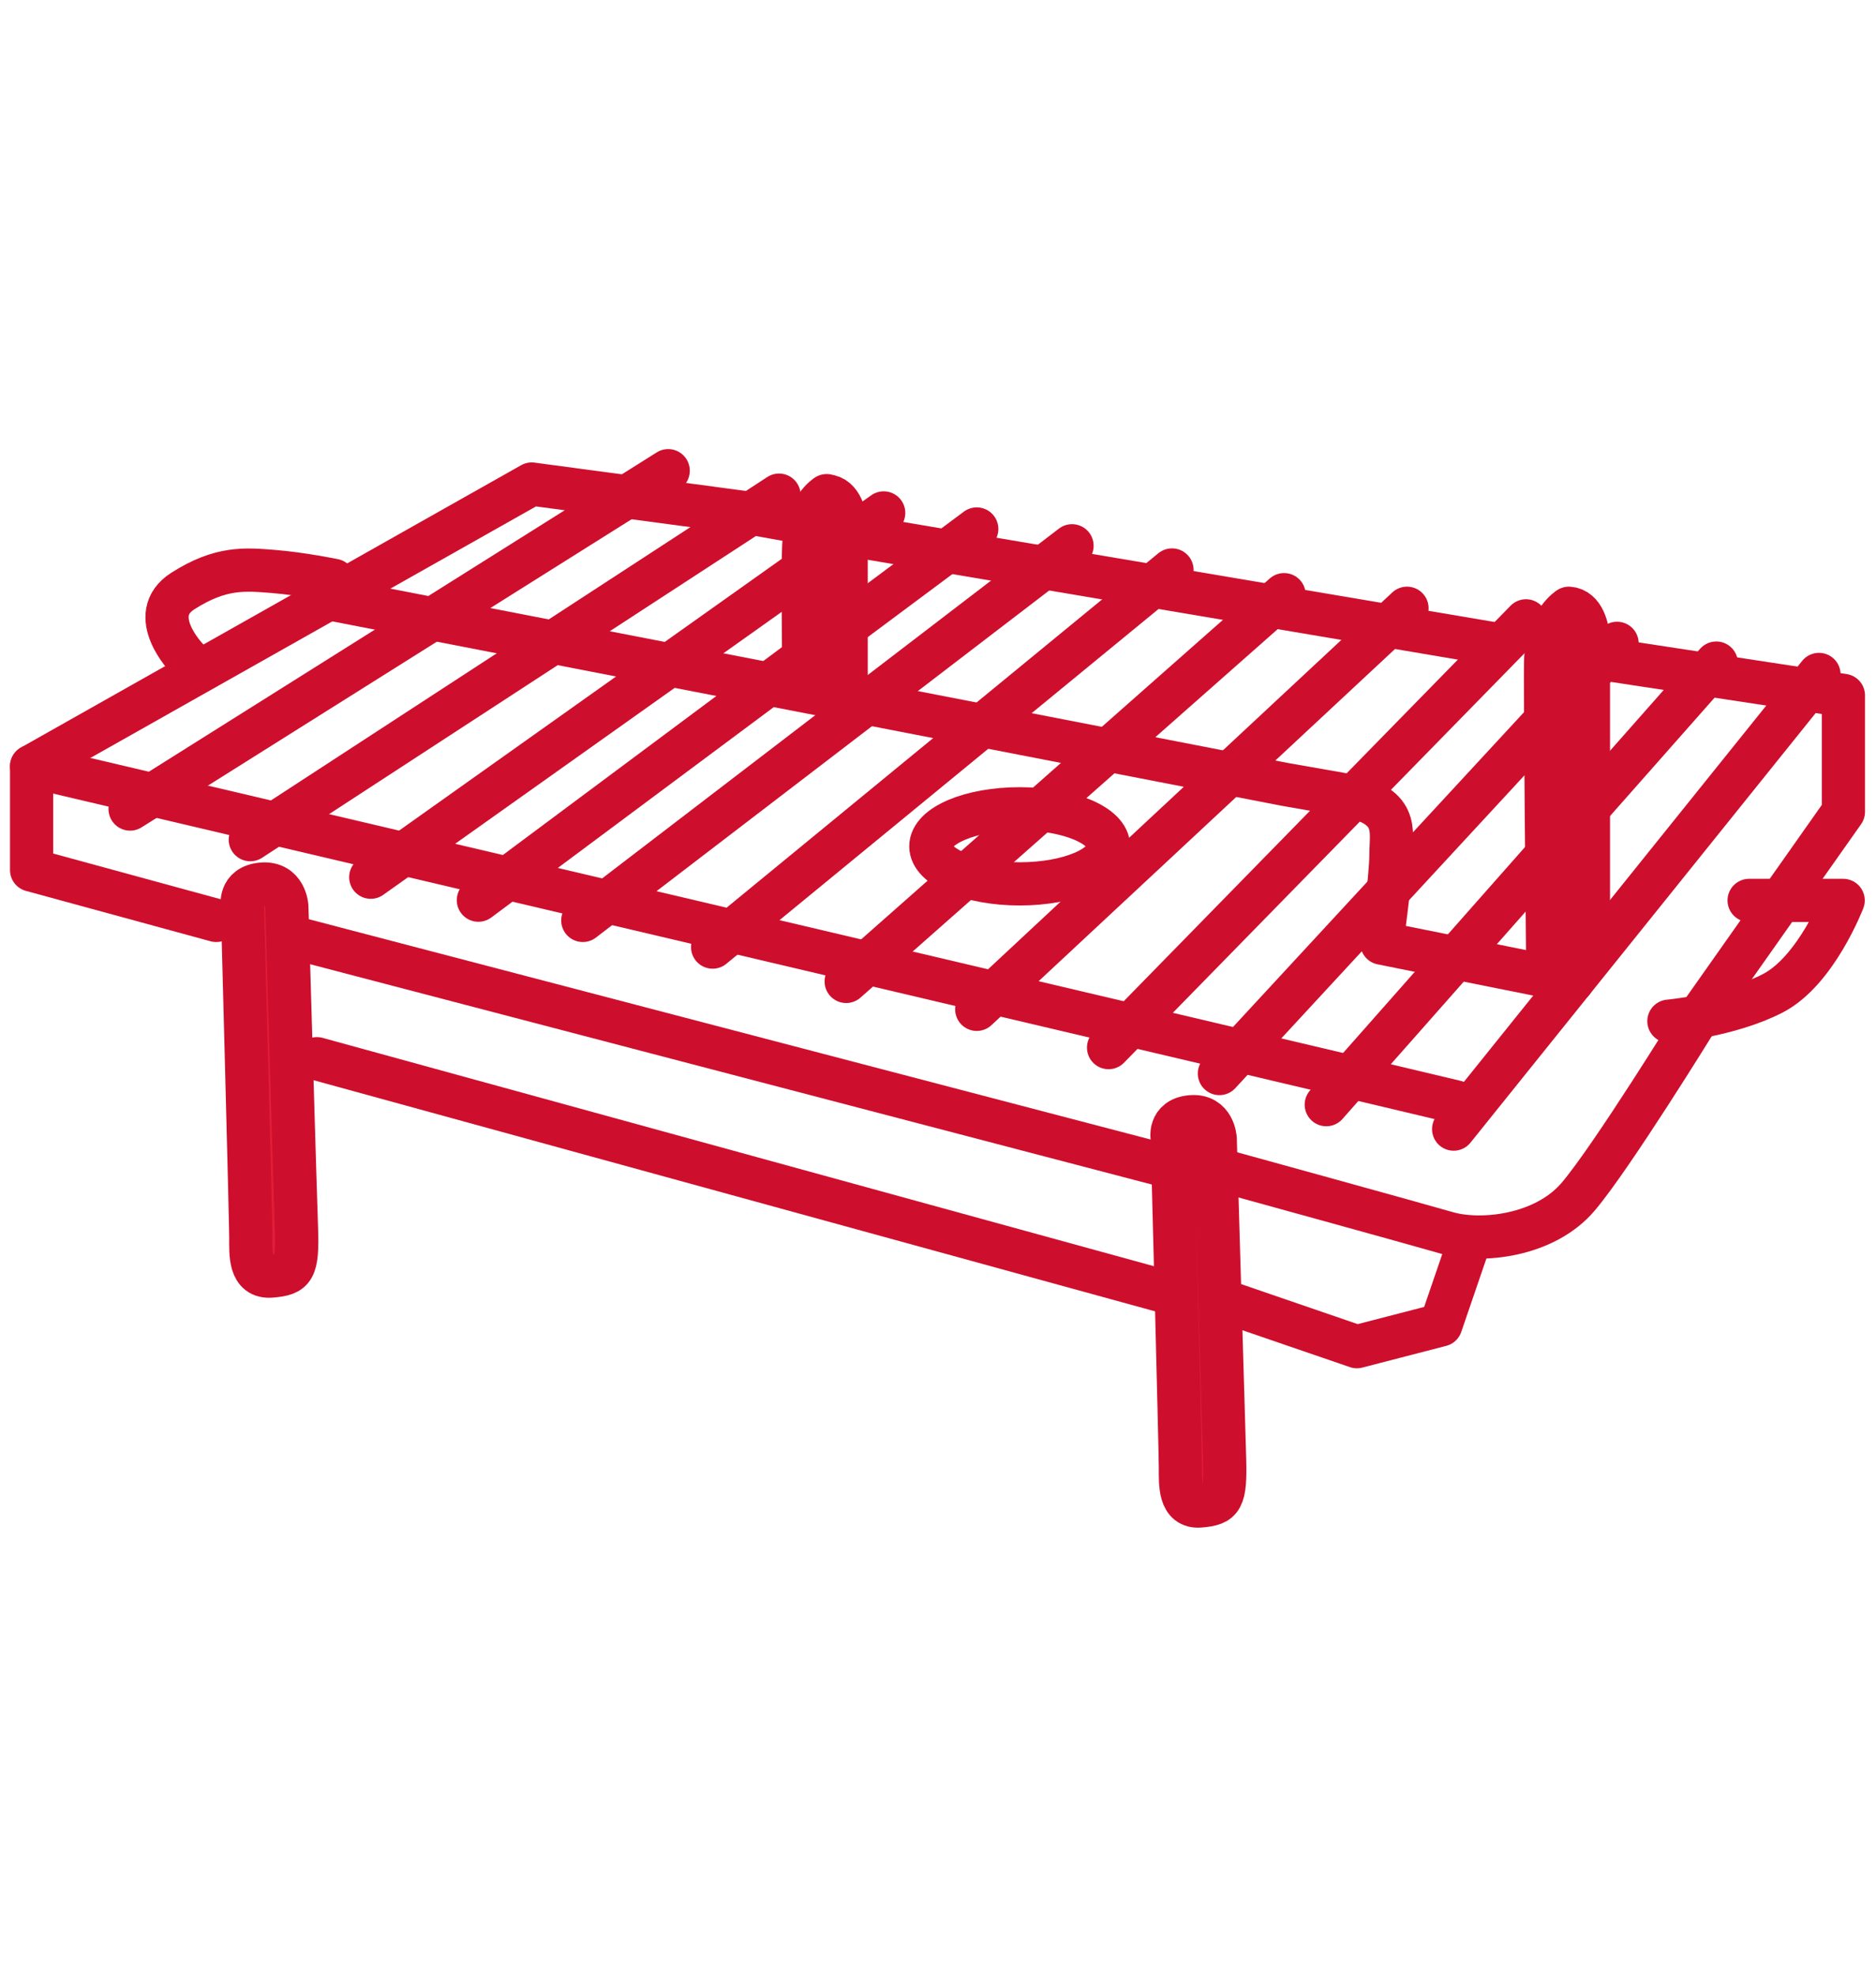<?xml version="1.0" encoding="UTF-8"?><svg id="Layer_1" xmlns="http://www.w3.org/2000/svg" viewBox="0 0 76 80"><defs><style>.cls-1{fill:#ce0e2d;}.cls-1,.cls-2,.cls-3{stroke:#ce0e2d;stroke-linecap:round;stroke-linejoin:round;stroke-width:1.75px;}.cls-2{fill:#e11d37;}.cls-3{fill:none;}</style></defs><line class="cls-3" x1="11.65" y1="37.9" x2="47.85" y2="47.37"/><path class="cls-3" d="m49.81,47.48s7.48,2.06,8.83,2.45c1.36.39,3.94.13,5.3-1.48,1.36-1.6,4.76-7.11,4.76-7.11"/><polyline class="cls-3" points="68.7 41.35 74.68 32.87 74.68 28.16 64.89 26.67"/><line class="cls-3" x1="60.82" y1="26.12" x2="34.86" y2="21.73"/><polyline class="cls-3" points="30.64 20.82 21.54 19.6 1.28 31.03 1.28 35.23 8.76 37.27"/><line class="cls-2" x1="12.84" y1="42.87" x2="47.48" y2="52.38"/><polyline class="cls-3" points="49.81 52.76 54.97 54.53 58.37 53.65 59.59 50.09"/><path class="cls-3" d="m1.28,31.03s56.13,13.2,57.7,13.59"/><path class="cls-3" d="m67.61,41.35s2.45-.22,4.21-1.13,2.85-3.76,2.85-3.76h-3.81"/><path class="cls-2" d="m9.82,36.69s.34,12.73.34,13.41-.06,1.65.84,1.57c.9-.08,1.07-.24,1.01-1.95-.06-1.71-.39-13.02-.39-13.02,0,0-.06-.98-1.01-.9s-.79.9-.79.9Z"/><path class="cls-2" d="m47.49,46.11s.33,12.64.33,13.31-.05,1.64.81,1.56c.87-.08,1.03-.24.98-1.94-.05-1.7-.38-12.93-.38-12.93,0,0-.05-.97-.98-.89s-.76.89-.76.89Z"/><path class="cls-3" d="m7.58,26.67s-1.71-1.76-.17-2.74c1.54-.98,2.52-.88,3.66-.79s2.45.36,2.45.36"/><line class="cls-3" x1="5.27" y1="32.76" x2="27.07" y2="19.06"/><line class="cls-3" x1="10.14" y1="34" x2="31.56" y2="20.05"/><line class="cls-3" x1="15.02" y1="35.52" x2="35.8" y2="20.77"/><line class="cls-3" x1="19.38" y1="36.45" x2="39.57" y2="21.42"/><line class="cls-3" x1="23.61" y1="37.27" x2="43.43" y2="22.1"/><line class="cls-3" x1="28.87" y1="38.35" x2="47.48" y2="23.08"/><line class="cls-3" x1="34.28" y1="39.74" x2="52.02" y2="24.08"/><line class="cls-3" x1="39.57" y1="40.87" x2="57" y2="24.63"/><line class="cls-3" x1="61.82" y1="25.14" x2="44.91" y2="42.42"/><line class="cls-3" x1="49.4" y1="43.47" x2="65.51" y2="26.05"/><line class="cls-3" x1="53.73" y1="44.73" x2="69.53" y2="26.85"/><line class="cls-3" x1="58.89" y1="45.72" x2="73.69" y2="27.31"/><path class="cls-1" d="m63.56,24.63c.57.04.79.79.79,1.41v11.86l-1.65,1s-.12-11.59-.08-12.23c.1-1.53.94-2.04.94-2.04Z"/><path class="cls-3" d="m63.7,39.74l-7.72-1.55s.37-2.64.37-3.6.37-2.01-1.97-2.42l-2.34-.41-39.35-7.64"/><path class="cls-1" d="m33.5,20.08c.57.04.78.79.78,1.41v6.65l-1.72-.95s-.04-4.43,0-5.08c.1-1.53.93-2.04.93-2.04Z"/><ellipse class="cls-3" cx="41.31" cy="34.27" rx="3.6" ry="1.52"/><line class="cls-3" x1="30.64" y1="20.82" x2="32.54" y2="21.16"/></svg>